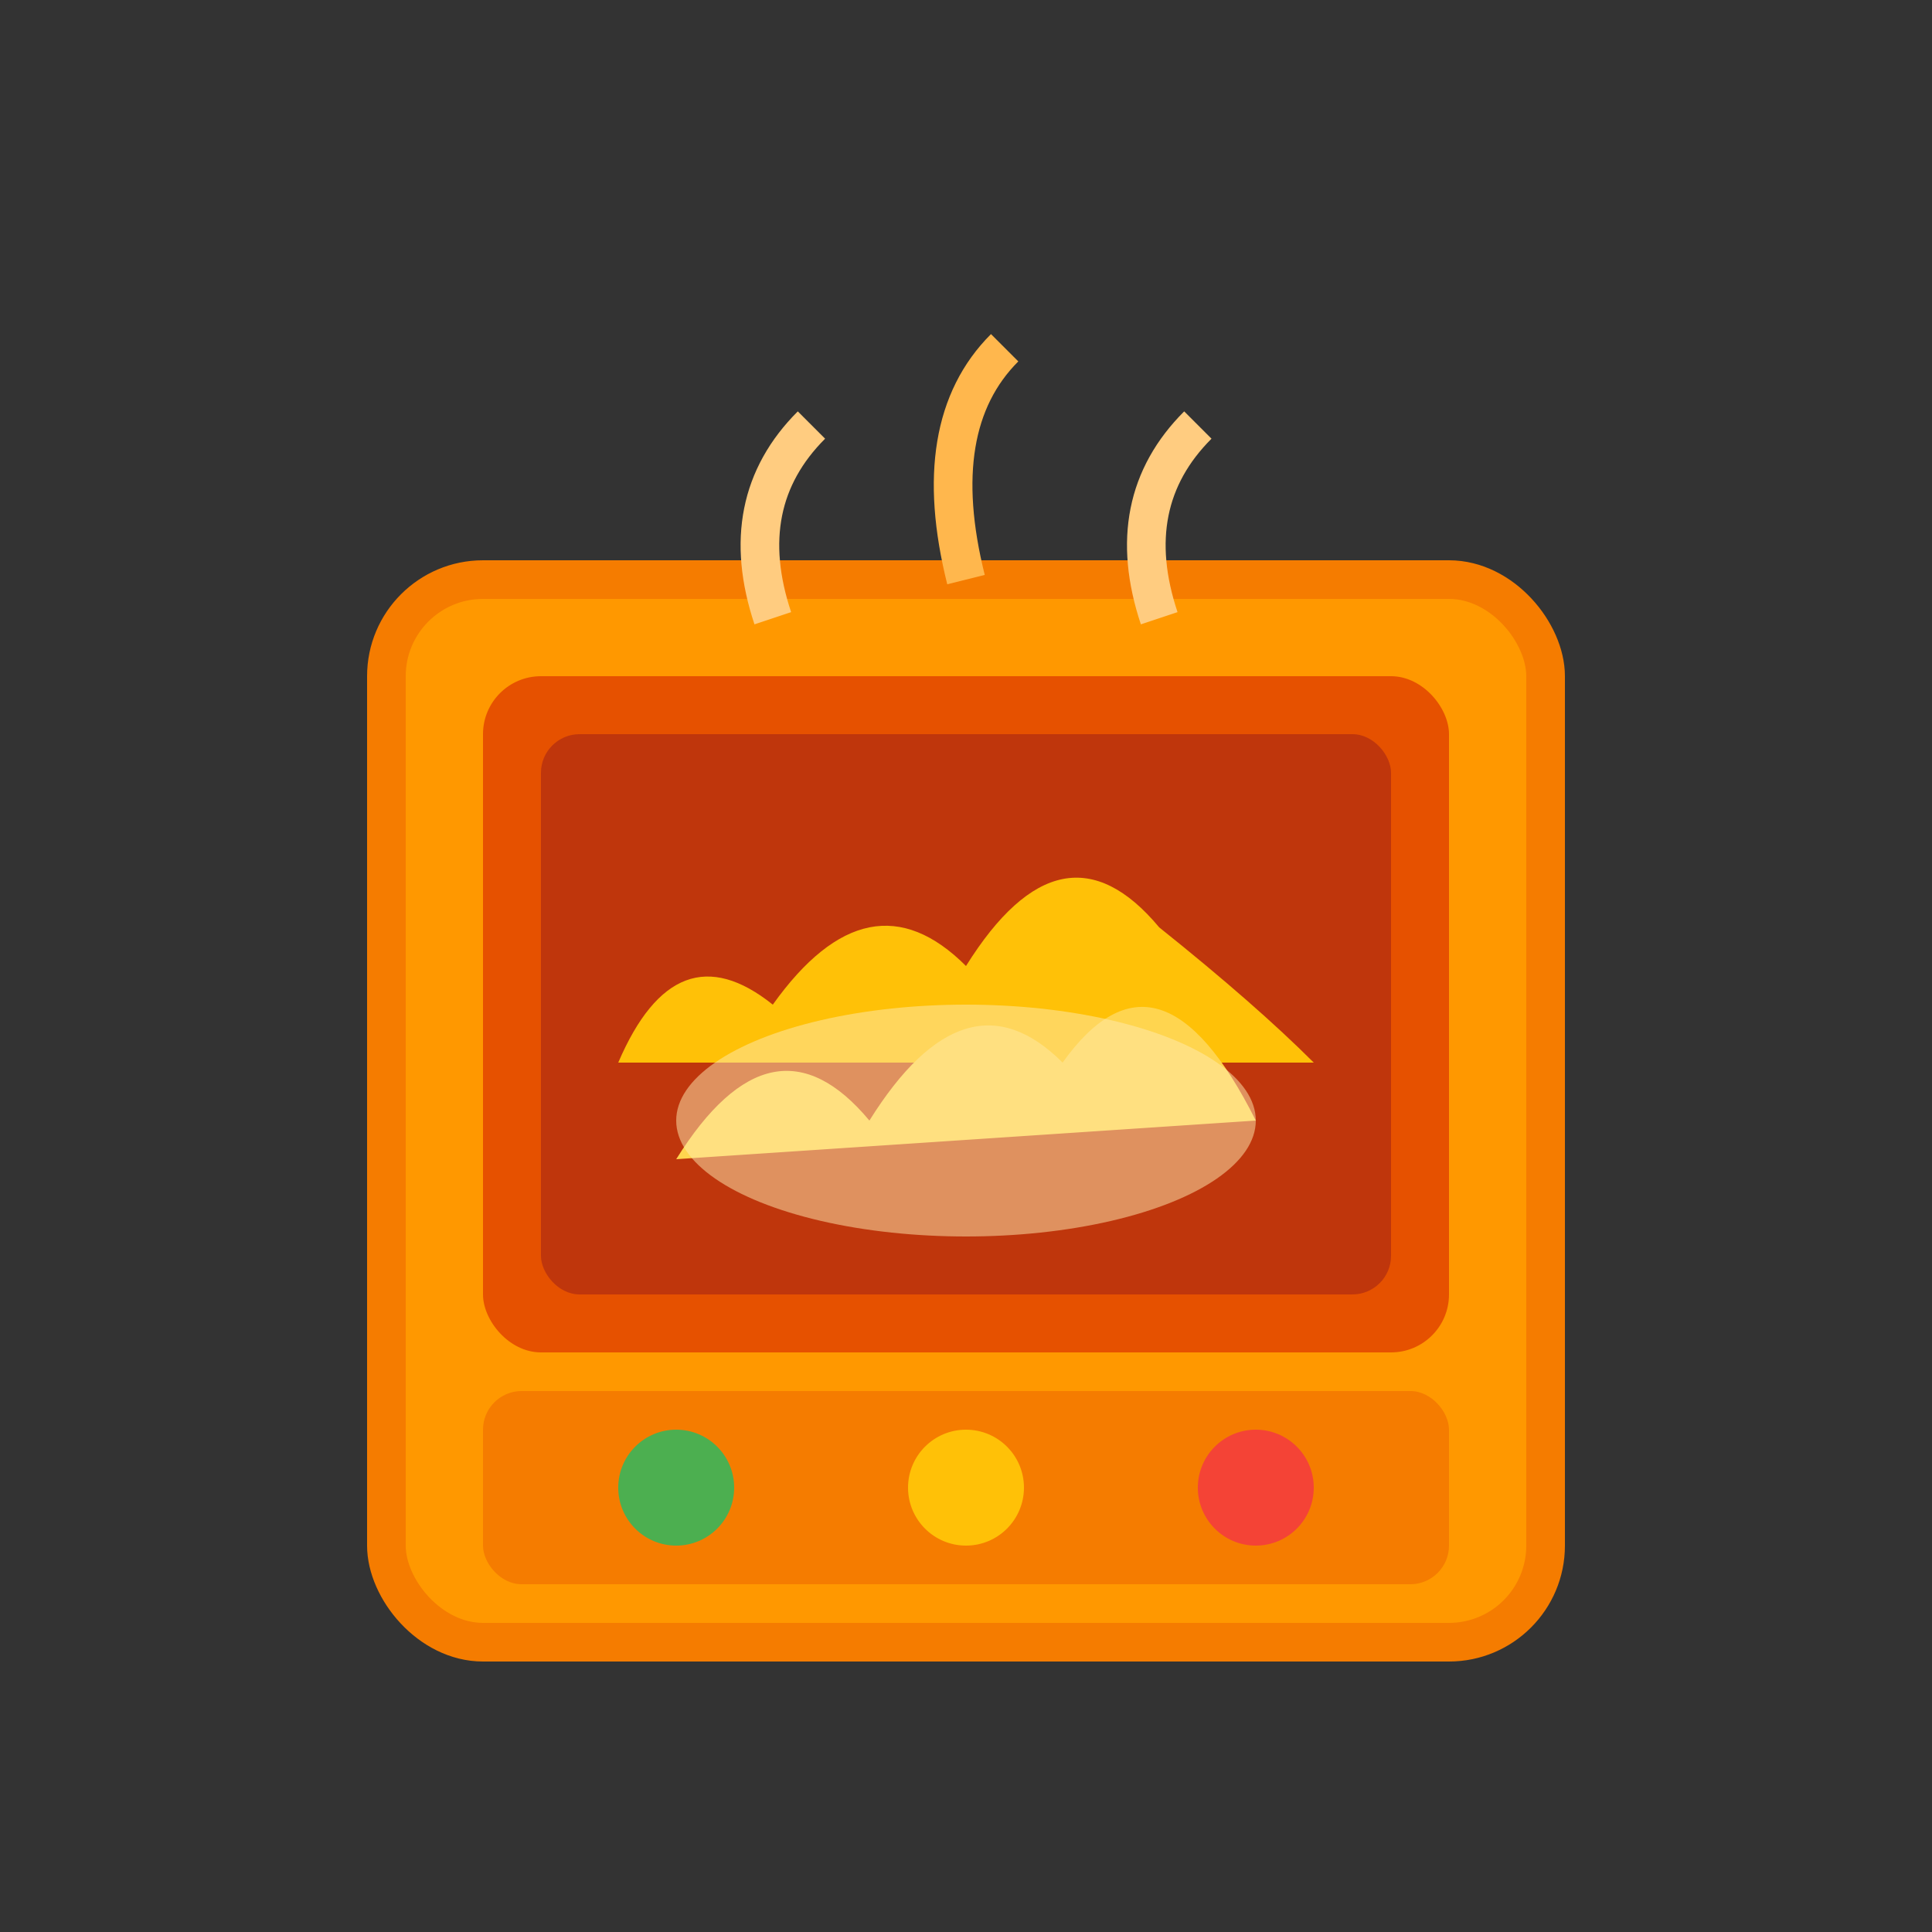 <svg xmlns="http://www.w3.org/2000/svg" viewBox="0 0 100 100" width="100" height="100">
  <rect x="0" y="0" width="100" height="100" fill="#333333" stroke="none"/>
  <rect x="20" y="30" width="60" height="55" rx="5" fill="#FF9800" stroke="#F57C00" stroke-width="2"/>
  <rect x="25" y="35" width="50" height="35" rx="3" fill="#E65100"/>
  <rect x="28" y="38" width="44" height="29" rx="2" fill="#BF360C"/>
  <path d="M32 55 Q35 48 40 52 Q45 45 50 50 Q55 42 60 48 Q65 52 68 55" fill="#FFC107"/>
  <path d="M35 60 Q40 52 45 58 Q50 50 55 55 Q60 48 65 58" fill="#FFD54F"/>
  <ellipse cx="50" cy="58" rx="15" ry="6" fill="#FFECB3" opacity="0.5"/>
  <rect x="25" y="72" width="50" height="10" rx="2" fill="#F57C00"/>
  <circle cx="35" cy="77" r="3" fill="#4CAF50"/>
  <circle cx="50" cy="77" r="3" fill="#FFC107"/>
  <circle cx="65" cy="77" r="3" fill="#F44336"/>
  <path d="M40 32 Q38 26 42 22" fill="none" stroke="#FFCC80" stroke-width="2"/>
  <path d="M50 30 Q48 22 52 18" fill="none" stroke="#FFB74D" stroke-width="2"/>
  <path d="M60 32 Q58 26 62 22" fill="none" stroke="#FFCC80" stroke-width="2"/>
</svg>

